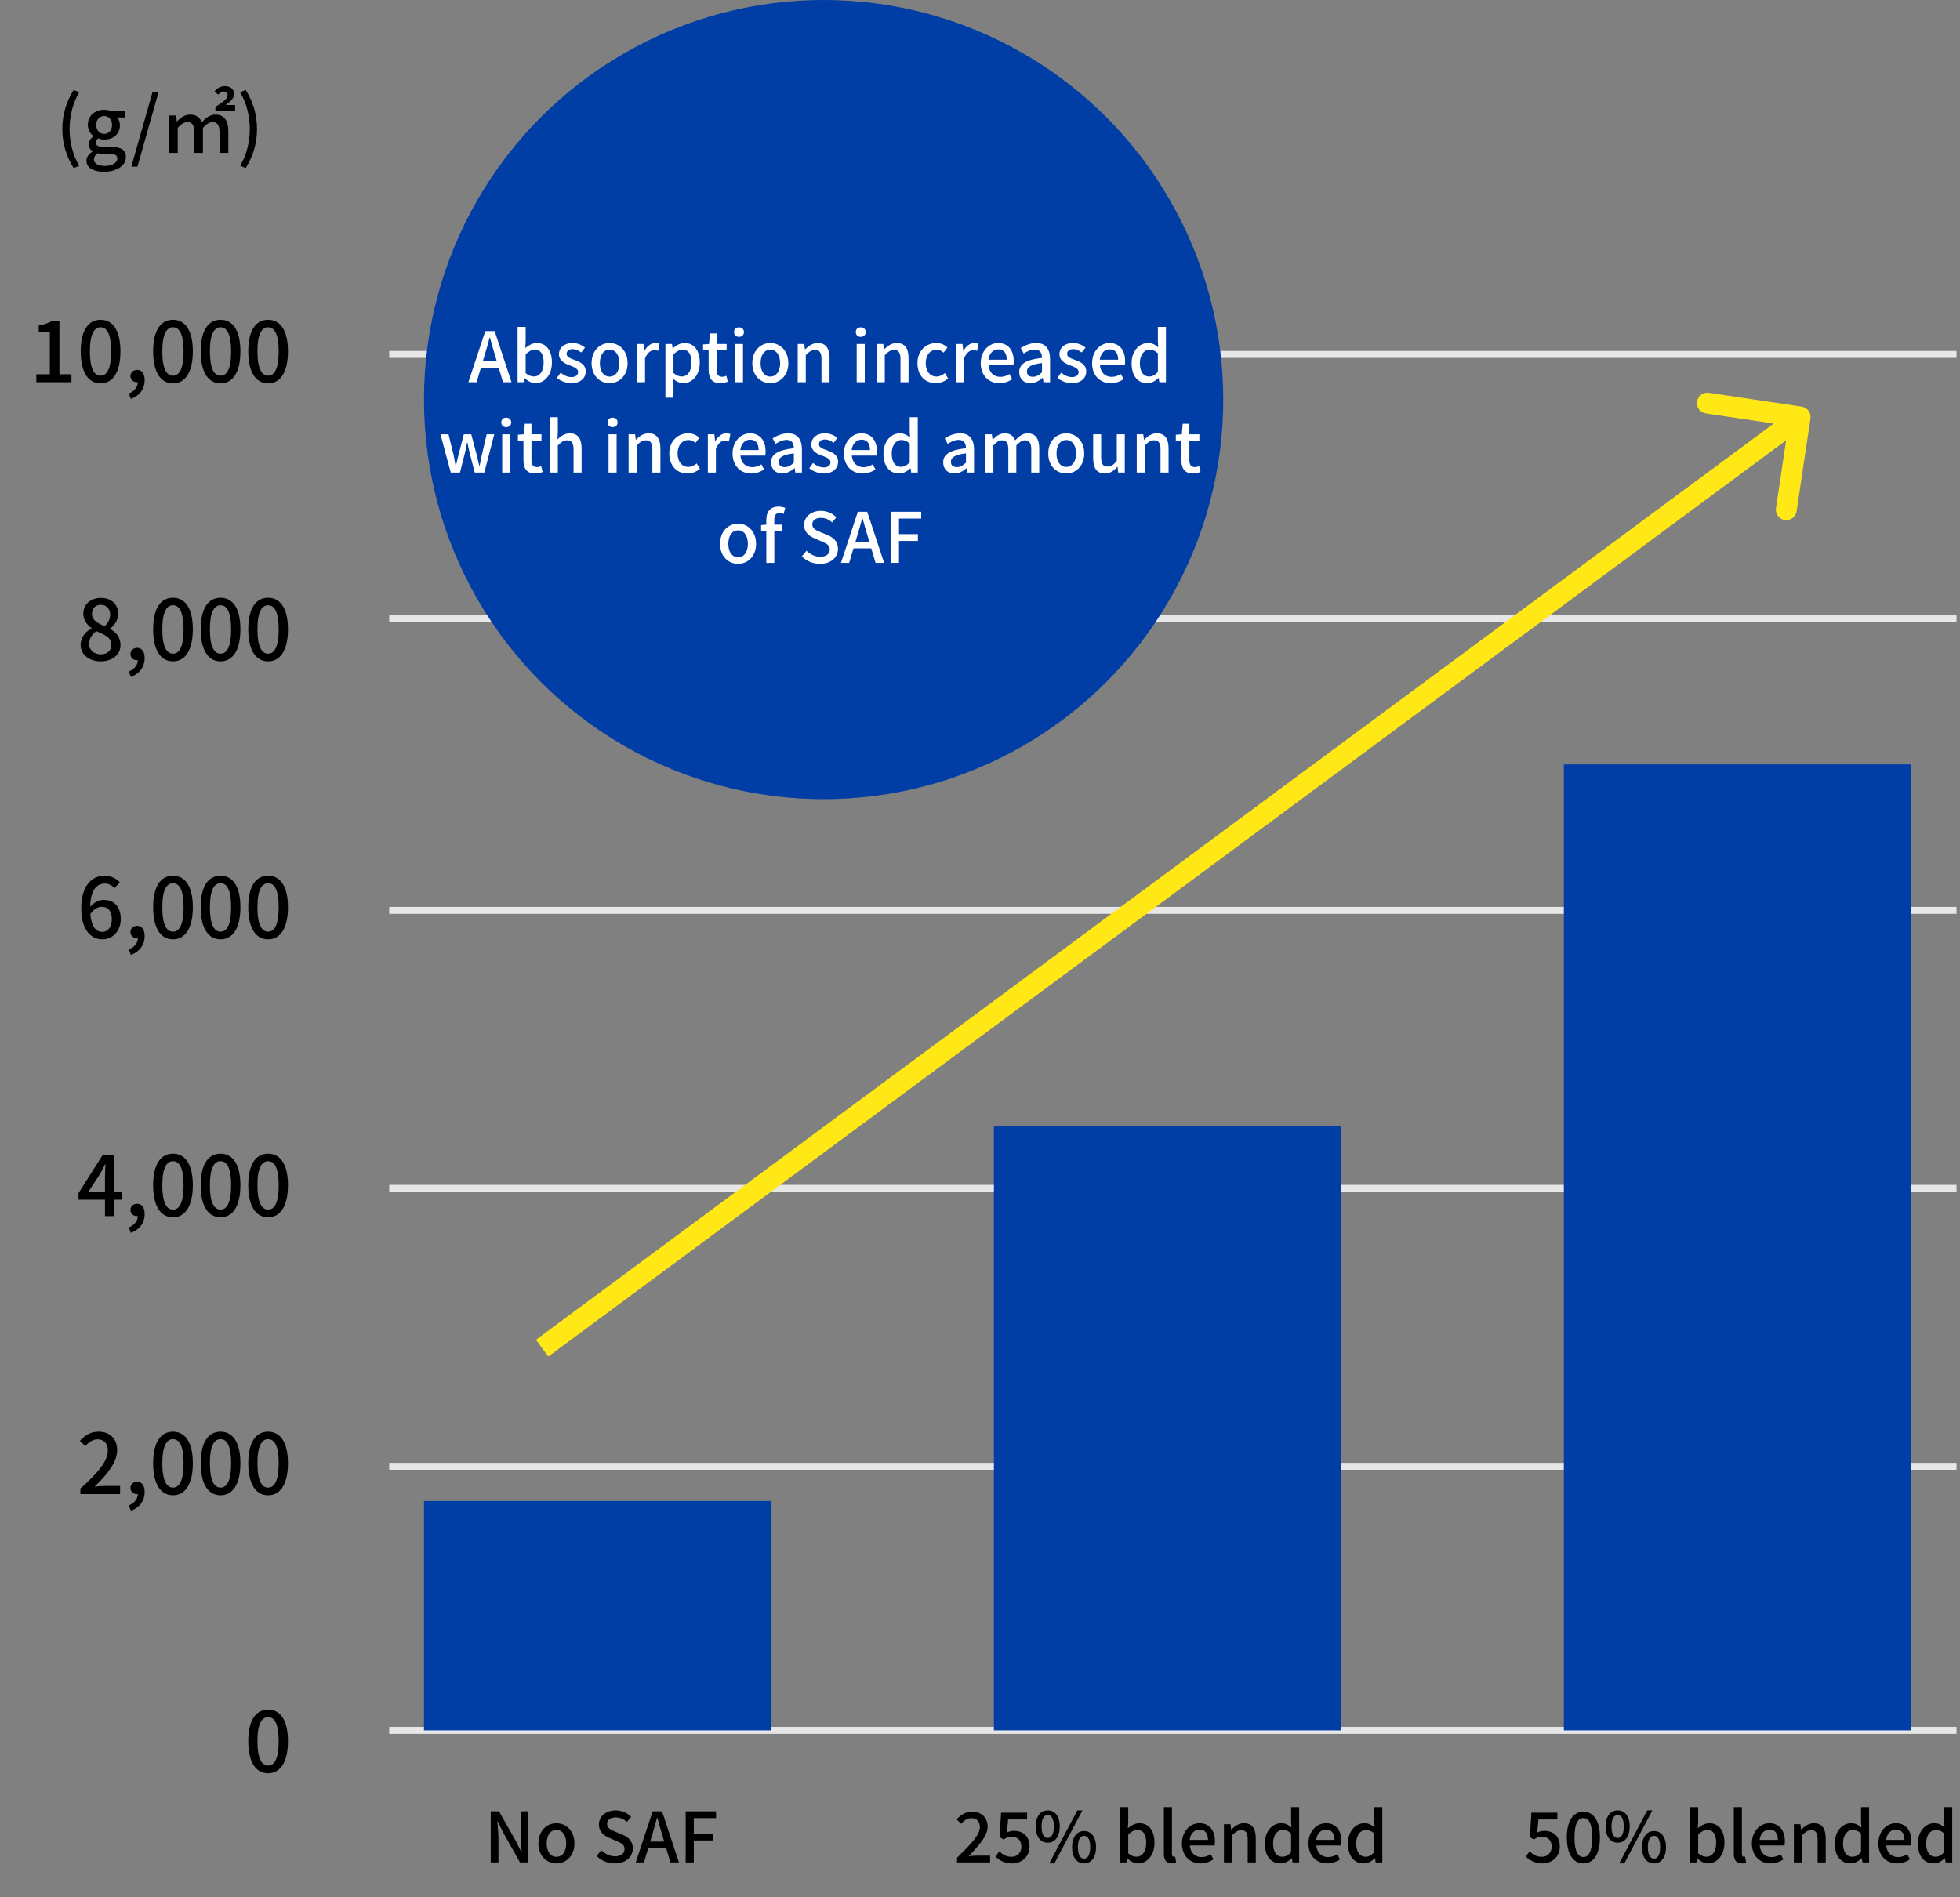 <svg width="282" height="273" viewBox="0 0 282 273" fill="none" xmlns="http://www.w3.org/2000/svg">
<rect x="0" y="0" width="282" height="273" fill="#808080" stroke="none"/>
<path d="M5.227 55V53.86H7.171V47.716H5.575V46.84C6.415 46.696 6.991 46.48 7.507 46.168H8.551V53.86H10.279V55H5.227ZM14.471 55.168C12.731 55.168 11.615 53.62 11.615 50.548C11.615 47.5 12.731 46.012 14.471 46.012C16.199 46.012 17.327 47.5 17.327 50.548C17.327 53.62 16.199 55.168 14.471 55.168ZM14.471 54.064C15.371 54.064 15.995 53.104 15.995 50.548C15.995 48.028 15.371 47.092 14.471 47.092C13.571 47.092 12.935 48.028 12.935 50.548C12.935 53.104 13.571 54.064 14.471 54.064ZM18.831 57.412L18.53 56.632C19.358 56.284 19.838 55.672 19.838 54.952L19.742 53.848L20.319 54.748C20.151 54.928 19.934 55 19.706 55C19.215 55 18.77 54.676 18.77 54.112C18.77 53.56 19.215 53.224 19.742 53.224C20.415 53.224 20.811 53.776 20.811 54.7C20.811 55.972 20.078 56.944 18.831 57.412ZM24.889 55.168C23.149 55.168 22.033 53.62 22.033 50.548C22.033 47.5 23.149 46.012 24.889 46.012C26.617 46.012 27.745 47.5 27.745 50.548C27.745 53.62 26.617 55.168 24.889 55.168ZM24.889 54.064C25.789 54.064 26.413 53.104 26.413 50.548C26.413 48.028 25.789 47.092 24.889 47.092C23.989 47.092 23.353 48.028 23.353 50.548C23.353 53.104 23.989 54.064 24.889 54.064ZM31.733 55.168C29.992 55.168 28.877 53.62 28.877 50.548C28.877 47.5 29.992 46.012 31.733 46.012C33.461 46.012 34.589 47.5 34.589 50.548C34.589 53.62 33.461 55.168 31.733 55.168ZM31.733 54.064C32.633 54.064 33.257 53.104 33.257 50.548C33.257 48.028 32.633 47.092 31.733 47.092C30.832 47.092 30.197 48.028 30.197 50.548C30.197 53.104 30.832 54.064 31.733 54.064ZM38.576 55.168C36.836 55.168 35.72 53.62 35.72 50.548C35.72 47.5 36.836 46.012 38.576 46.012C40.304 46.012 41.432 47.5 41.432 50.548C41.432 53.62 40.304 55.168 38.576 55.168ZM38.576 54.064C39.476 54.064 40.1 53.104 40.1 50.548C40.1 48.028 39.476 47.092 38.576 47.092C37.676 47.092 37.04 48.028 37.04 50.548C37.04 53.104 37.676 54.064 38.576 54.064Z" fill="black"/>
<path d="M14.483 95.168C12.815 95.168 11.603 94.184 11.603 92.816C11.603 91.652 12.359 90.86 13.175 90.428V90.38C12.515 89.912 11.987 89.24 11.987 88.316C11.987 86.936 13.067 86.036 14.519 86.036C16.055 86.036 17.003 86.984 17.003 88.364C17.003 89.276 16.391 90.032 15.851 90.452V90.512C16.643 90.956 17.339 91.64 17.339 92.852C17.339 94.16 16.187 95.168 14.483 95.168ZM15.059 90.104C15.587 89.612 15.851 89.048 15.851 88.448C15.851 87.644 15.347 87.032 14.495 87.032C13.775 87.032 13.235 87.524 13.235 88.316C13.235 89.264 14.075 89.708 15.059 90.104ZM14.507 94.16C15.407 94.16 16.031 93.632 16.031 92.804C16.031 91.736 15.059 91.328 13.859 90.824C13.247 91.256 12.815 91.904 12.815 92.672C12.815 93.548 13.547 94.16 14.507 94.16ZM18.831 97.412L18.53 96.632C19.358 96.284 19.838 95.672 19.838 94.952L19.742 93.848L20.319 94.748C20.151 94.928 19.934 95 19.706 95C19.215 95 18.77 94.676 18.77 94.112C18.77 93.56 19.215 93.224 19.742 93.224C20.415 93.224 20.811 93.776 20.811 94.7C20.811 95.972 20.078 96.944 18.831 97.412ZM24.889 95.168C23.149 95.168 22.033 93.62 22.033 90.548C22.033 87.5 23.149 86.012 24.889 86.012C26.617 86.012 27.745 87.5 27.745 90.548C27.745 93.62 26.617 95.168 24.889 95.168ZM24.889 94.064C25.789 94.064 26.413 93.104 26.413 90.548C26.413 88.028 25.789 87.092 24.889 87.092C23.989 87.092 23.353 88.028 23.353 90.548C23.353 93.104 23.989 94.064 24.889 94.064ZM31.733 95.168C29.992 95.168 28.877 93.62 28.877 90.548C28.877 87.5 29.992 86.012 31.733 86.012C33.461 86.012 34.589 87.5 34.589 90.548C34.589 93.62 33.461 95.168 31.733 95.168ZM31.733 94.064C32.633 94.064 33.257 93.104 33.257 90.548C33.257 88.028 32.633 87.092 31.733 87.092C30.832 87.092 30.197 88.028 30.197 90.548C30.197 93.104 30.832 94.064 31.733 94.064ZM38.576 95.168C36.836 95.168 35.72 93.62 35.72 90.548C35.72 87.5 36.836 86.012 38.576 86.012C40.304 86.012 41.432 87.5 41.432 90.548C41.432 93.62 40.304 95.168 38.576 95.168ZM38.576 94.064C39.476 94.064 40.1 93.104 40.1 90.548C40.1 88.028 39.476 87.092 38.576 87.092C37.676 87.092 37.04 88.028 37.04 90.548C37.04 93.104 37.676 94.064 38.576 94.064Z" fill="black"/>
<path d="M14.735 135.168C13.055 135.168 11.687 133.752 11.687 130.752C11.687 127.368 13.271 126.012 15.023 126.012C16.007 126.012 16.727 126.42 17.231 126.96L16.475 127.8C16.151 127.416 15.611 127.14 15.095 127.14C13.919 127.14 12.971 128.052 12.971 130.752C12.971 133.032 13.643 134.1 14.723 134.1C15.491 134.1 16.091 133.404 16.091 132.264C16.091 131.124 15.575 130.488 14.639 130.488C14.111 130.488 13.475 130.8 12.947 131.604L12.887 130.596C13.403 129.9 14.219 129.492 14.879 129.492C16.367 129.492 17.375 130.392 17.375 132.264C17.375 134.016 16.163 135.168 14.735 135.168ZM18.831 137.412L18.53 136.632C19.358 136.284 19.838 135.672 19.838 134.952L19.742 133.848L20.319 134.748C20.151 134.928 19.934 135 19.706 135C19.215 135 18.77 134.676 18.77 134.112C18.77 133.56 19.215 133.224 19.742 133.224C20.415 133.224 20.811 133.776 20.811 134.7C20.811 135.972 20.078 136.944 18.831 137.412ZM24.889 135.168C23.149 135.168 22.033 133.62 22.033 130.548C22.033 127.5 23.149 126.012 24.889 126.012C26.617 126.012 27.745 127.5 27.745 130.548C27.745 133.62 26.617 135.168 24.889 135.168ZM24.889 134.064C25.789 134.064 26.413 133.104 26.413 130.548C26.413 128.028 25.789 127.092 24.889 127.092C23.989 127.092 23.353 128.028 23.353 130.548C23.353 133.104 23.989 134.064 24.889 134.064ZM31.733 135.168C29.992 135.168 28.877 133.62 28.877 130.548C28.877 127.5 29.992 126.012 31.733 126.012C33.461 126.012 34.589 127.5 34.589 130.548C34.589 133.62 33.461 135.168 31.733 135.168ZM31.733 134.064C32.633 134.064 33.257 133.104 33.257 130.548C33.257 128.028 32.633 127.092 31.733 127.092C30.832 127.092 30.197 128.028 30.197 130.548C30.197 133.104 30.832 134.064 31.733 134.064ZM38.576 135.168C36.836 135.168 35.72 133.62 35.72 130.548C35.72 127.5 36.836 126.012 38.576 126.012C40.304 126.012 41.432 127.5 41.432 130.548C41.432 133.62 40.304 135.168 38.576 135.168ZM38.576 134.064C39.476 134.064 40.1 133.104 40.1 130.548C40.1 128.028 39.476 127.092 38.576 127.092C37.676 127.092 37.04 128.028 37.04 130.548C37.04 133.104 37.676 134.064 38.576 134.064Z" fill="black"/>
<path d="M15.107 175V169.24C15.107 168.772 15.143 168.016 15.179 167.536H15.119C14.903 167.98 14.663 168.448 14.411 168.904L12.683 171.556H17.531V172.636H11.291V171.7L14.795 166.168H16.403V175H15.107ZM18.831 177.412L18.53 176.632C19.358 176.284 19.838 175.672 19.838 174.952L19.742 173.848L20.319 174.748C20.151 174.928 19.934 175 19.706 175C19.215 175 18.77 174.676 18.77 174.112C18.77 173.56 19.215 173.224 19.742 173.224C20.415 173.224 20.811 173.776 20.811 174.7C20.811 175.972 20.078 176.944 18.831 177.412ZM24.889 175.168C23.149 175.168 22.033 173.62 22.033 170.548C22.033 167.5 23.149 166.012 24.889 166.012C26.617 166.012 27.745 167.5 27.745 170.548C27.745 173.62 26.617 175.168 24.889 175.168ZM24.889 174.064C25.789 174.064 26.413 173.104 26.413 170.548C26.413 168.028 25.789 167.092 24.889 167.092C23.989 167.092 23.353 168.028 23.353 170.548C23.353 173.104 23.989 174.064 24.889 174.064ZM31.733 175.168C29.992 175.168 28.877 173.62 28.877 170.548C28.877 167.5 29.992 166.012 31.733 166.012C33.461 166.012 34.589 167.5 34.589 170.548C34.589 173.62 33.461 175.168 31.733 175.168ZM31.733 174.064C32.633 174.064 33.257 173.104 33.257 170.548C33.257 168.028 32.633 167.092 31.733 167.092C30.832 167.092 30.197 168.028 30.197 170.548C30.197 173.104 30.832 174.064 31.733 174.064ZM38.576 175.168C36.836 175.168 35.72 173.62 35.72 170.548C35.72 167.5 36.836 166.012 38.576 166.012C40.304 166.012 41.432 167.5 41.432 170.548C41.432 173.62 40.304 175.168 38.576 175.168ZM38.576 174.064C39.476 174.064 40.1 173.104 40.1 170.548C40.1 168.028 39.476 167.092 38.576 167.092C37.676 167.092 37.04 168.028 37.04 170.548C37.04 173.104 37.676 174.064 38.576 174.064Z" fill="black"/>
<path d="M11.567 215V214.196C14.183 211.892 15.515 210.176 15.515 208.724C15.515 207.776 15.011 207.116 14.027 207.116C13.331 207.116 12.755 207.548 12.287 208.088L11.495 207.332C12.263 206.504 13.043 206.012 14.195 206.012C15.815 206.012 16.859 207.056 16.859 208.664C16.859 210.356 15.491 212.12 13.619 213.92C14.075 213.872 14.639 213.824 15.071 213.824H17.279V215H11.567ZM18.831 217.412L18.53 216.632C19.358 216.284 19.838 215.672 19.838 214.952L19.742 213.848L20.319 214.748C20.151 214.928 19.934 215 19.706 215C19.215 215 18.77 214.676 18.77 214.112C18.77 213.56 19.215 213.224 19.742 213.224C20.415 213.224 20.811 213.776 20.811 214.7C20.811 215.972 20.078 216.944 18.831 217.412ZM24.889 215.168C23.149 215.168 22.033 213.62 22.033 210.548C22.033 207.5 23.149 206.012 24.889 206.012C26.617 206.012 27.745 207.5 27.745 210.548C27.745 213.62 26.617 215.168 24.889 215.168ZM24.889 214.064C25.789 214.064 26.413 213.104 26.413 210.548C26.413 208.028 25.789 207.092 24.889 207.092C23.989 207.092 23.353 208.028 23.353 210.548C23.353 213.104 23.989 214.064 24.889 214.064ZM31.733 215.168C29.992 215.168 28.877 213.62 28.877 210.548C28.877 207.5 29.992 206.012 31.733 206.012C33.461 206.012 34.589 207.5 34.589 210.548C34.589 213.62 33.461 215.168 31.733 215.168ZM31.733 214.064C32.633 214.064 33.257 213.104 33.257 210.548C33.257 208.028 32.633 207.092 31.733 207.092C30.832 207.092 30.197 208.028 30.197 210.548C30.197 213.104 30.832 214.064 31.733 214.064ZM38.576 215.168C36.836 215.168 35.72 213.62 35.72 210.548C35.72 207.5 36.836 206.012 38.576 206.012C40.304 206.012 41.432 207.5 41.432 210.548C41.432 213.62 40.304 215.168 38.576 215.168ZM38.576 214.064C39.476 214.064 40.1 213.104 40.1 210.548C40.1 208.028 39.476 207.092 38.576 207.092C37.676 207.092 37.04 208.028 37.04 210.548C37.04 213.104 37.676 214.064 38.576 214.064Z" fill="black"/>
<path d="M38.576 255.168C36.836 255.168 35.72 253.62 35.72 250.548C35.72 247.5 36.836 246.012 38.576 246.012C40.304 246.012 41.432 247.5 41.432 250.548C41.432 253.62 40.304 255.168 38.576 255.168ZM38.576 254.064C39.476 254.064 40.1 253.104 40.1 250.548C40.1 248.028 39.476 247.092 38.576 247.092C37.676 247.092 37.04 248.028 37.04 250.548C37.04 253.104 37.676 254.064 38.576 254.064Z" fill="black"/>
<path d="M10.607 24.189C9.573 22.528 8.968 20.746 8.968 18.568C8.968 16.39 9.573 14.608 10.607 12.936L11.388 13.288C10.453 14.872 10.013 16.731 10.013 18.568C10.013 20.405 10.453 22.264 11.388 23.848L10.607 24.189ZM14.946 24.717C13.494 24.717 12.438 24.178 12.438 23.133C12.438 22.616 12.757 22.143 13.318 21.813V21.758C12.999 21.56 12.768 21.241 12.768 20.746C12.768 20.273 13.098 19.866 13.439 19.624V19.58C13.032 19.272 12.636 18.689 12.636 17.974C12.636 16.599 13.736 15.796 14.979 15.796C15.331 15.796 15.639 15.862 15.87 15.95H18.004V16.907H16.86C17.091 17.149 17.256 17.545 17.256 18.007C17.256 19.338 16.255 20.086 14.979 20.086C14.715 20.086 14.407 20.031 14.132 19.91C13.945 20.075 13.802 20.251 13.802 20.548C13.802 20.9 14.055 21.131 14.814 21.131H15.936C17.366 21.131 18.114 21.571 18.114 22.605C18.114 23.771 16.882 24.717 14.946 24.717ZM14.979 19.272C15.606 19.272 16.123 18.777 16.123 17.974C16.123 17.16 15.617 16.698 14.979 16.698C14.352 16.698 13.846 17.16 13.846 17.974C13.846 18.777 14.363 19.272 14.979 19.272ZM15.133 23.881C16.189 23.881 16.882 23.364 16.882 22.814C16.882 22.308 16.486 22.143 15.749 22.143H14.836C14.55 22.143 14.286 22.121 14.033 22.055C13.67 22.33 13.516 22.638 13.516 22.946C13.516 23.529 14.132 23.881 15.133 23.881ZM18.896 23.98L21.954 13.211H22.823L19.776 23.98H18.896ZM24.293 22V16.621H25.327L25.437 17.468H25.47C25.987 16.929 26.603 16.489 27.34 16.489C28.242 16.489 28.759 16.896 29.023 17.589C29.628 16.951 30.222 16.489 30.981 16.489C32.257 16.489 32.851 17.347 32.851 18.876V22H31.586V19.041C31.586 17.985 31.256 17.567 30.574 17.567C30.156 17.567 29.716 17.842 29.199 18.392V22H27.945V19.041C27.945 17.985 27.637 17.567 26.933 17.567C26.515 17.567 26.064 17.842 25.569 18.392V22H24.293ZM30.992 15.906V15.389C32.048 14.696 32.752 14.245 32.752 13.728C32.752 13.365 32.565 13.167 32.18 13.167C31.894 13.167 31.619 13.354 31.388 13.629L30.871 13.123C31.278 12.683 31.74 12.397 32.334 12.397C33.192 12.397 33.687 12.87 33.687 13.541C33.687 14.179 33.06 14.674 32.477 15.114H33.83V15.906H30.992ZM35.348 24.189L34.556 23.848C35.491 22.264 35.942 20.405 35.942 18.568C35.942 16.731 35.491 14.872 34.556 13.288L35.348 12.936C36.371 14.608 36.976 16.39 36.976 18.568C36.976 20.746 36.371 22.528 35.348 24.189Z" fill="black"/>
<path d="M56 51H281.5" stroke="#E7E7E7"/>
<path d="M56 89H281.5" stroke="#E7E7E7"/>
<path d="M56 131H281.5" stroke="#E7E7E7"/>
<path d="M56 171H281.5" stroke="#E7E7E7"/>
<path d="M56 211H281.5" stroke="#E7E7E7"/>
<path d="M56 249H281.5" stroke="#E7E7E7"/>
<circle cx="118.5" cy="57.5" r="57.5" fill="#003DA5"/>
<path d="M67.39 55L69.82 47.64H71.17L73.6 55H72.37L71.19 51.01C70.94 50.21 70.72 49.38 70.49 48.56H70.45C70.23 49.39 70.01 50.21 69.76 51.01L68.57 55H67.39ZM68.76 52.91V52H72.2V52.91H68.76ZM77.04 55.14C76.54 55.14 75.98 54.88 75.52 54.43H75.48L75.38 55H74.47V47.04H75.63V49.14L75.58 50.08C76.06 49.67 76.64 49.36 77.23 49.36C78.62 49.36 79.41 50.47 79.41 52.16C79.41 54.05 78.28 55.14 77.04 55.14ZM76.82 54.18C77.61 54.18 78.22 53.47 78.22 52.18C78.22 51.03 77.84 50.32 76.92 50.32C76.5 50.32 76.08 50.55 75.63 50.99V53.68C76.04 54.05 76.48 54.18 76.82 54.18ZM82.191 55.14C81.431 55.14 80.651 54.82 80.121 54.38L80.661 53.63C81.151 54.01 81.621 54.26 82.221 54.26C82.871 54.26 83.181 53.94 83.181 53.52C83.181 53.03 82.561 52.8 81.971 52.58C81.231 52.3 80.421 51.91 80.421 50.97C80.421 50.05 81.161 49.36 82.391 49.36C83.121 49.36 83.731 49.66 84.171 50.01L83.631 50.72C83.251 50.45 82.861 50.24 82.411 50.24C81.801 50.24 81.521 50.54 81.521 50.92C81.521 51.39 82.051 51.57 82.661 51.79C83.431 52.08 84.271 52.43 84.271 53.46C84.271 54.39 83.541 55.14 82.191 55.14ZM87.706 55.14C86.336 55.14 85.116 54.08 85.116 52.26C85.116 50.42 86.336 49.36 87.706 49.36C89.066 49.36 90.296 50.42 90.296 52.26C90.296 54.08 89.066 55.14 87.706 55.14ZM87.706 54.19C88.566 54.19 89.116 53.42 89.116 52.26C89.116 51.09 88.566 50.32 87.706 50.32C86.836 50.32 86.306 51.09 86.306 52.26C86.306 53.42 86.836 54.19 87.706 54.19ZM91.648 55V49.5H92.588L92.688 50.49H92.718C93.108 49.78 93.688 49.36 94.278 49.36C94.548 49.36 94.718 49.4 94.888 49.48L94.688 50.48C94.498 50.42 94.358 50.39 94.128 50.39C93.688 50.39 93.148 50.71 92.808 51.58V55H91.648ZM95.74 57.23V49.5H96.68L96.78 50.11H96.81C97.29 49.7 97.88 49.36 98.5 49.36C99.89 49.36 100.68 50.47 100.68 52.17C100.68 54.05 99.55 55.14 98.31 55.14C97.82 55.14 97.32 54.92 96.86 54.52L96.9 55.45V57.23H95.74ZM98.09 54.18C98.88 54.18 99.49 53.47 99.49 52.18C99.49 51.03 99.11 50.32 98.19 50.32C97.77 50.32 97.36 50.55 96.9 50.99V53.68C97.33 54.05 97.75 54.18 98.09 54.18ZM103.625 55.14C102.395 55.14 101.955 54.36 101.955 53.21V50.42H101.155V49.56L102.015 49.5L102.145 47.98H103.105V49.5H104.545V50.42H103.105V53.22C103.105 53.87 103.345 54.22 103.915 54.22C104.105 54.22 104.335 54.15 104.505 54.08L104.715 54.93C104.405 55.03 104.035 55.14 103.625 55.14ZM105.74 55V49.5H106.9V55H105.74ZM106.32 48.47C105.89 48.47 105.61 48.2 105.61 47.78C105.61 47.37 105.89 47.1 106.32 47.1C106.74 47.1 107.04 47.37 107.04 47.78C107.04 48.2 106.74 48.47 106.32 48.47ZM110.831 55.14C109.461 55.14 108.241 54.08 108.241 52.26C108.241 50.42 109.461 49.36 110.831 49.36C112.191 49.36 113.421 50.42 113.421 52.26C113.421 54.08 112.191 55.14 110.831 55.14ZM110.831 54.19C111.691 54.19 112.241 53.42 112.241 52.26C112.241 51.09 111.691 50.32 110.831 50.32C109.961 50.32 109.431 51.09 109.431 52.26C109.431 53.42 109.961 54.19 110.831 54.19ZM114.773 55V49.5H115.713L115.813 50.27H115.843C116.343 49.77 116.913 49.36 117.663 49.36C118.833 49.36 119.353 50.15 119.353 51.54V55H118.193V51.69C118.193 50.73 117.913 50.36 117.273 50.36C116.763 50.36 116.413 50.62 115.933 51.1V55H114.773ZM123.259 55V49.5H124.419V55H123.259ZM123.839 48.47C123.409 48.47 123.129 48.2 123.129 47.78C123.129 47.37 123.409 47.1 123.839 47.1C124.259 47.1 124.559 47.37 124.559 47.78C124.559 48.2 124.259 48.47 123.839 48.47ZM126.14 55V49.5H127.08L127.18 50.27H127.21C127.71 49.77 128.28 49.36 129.03 49.36C130.2 49.36 130.72 50.15 130.72 51.54V55H129.56V51.69C129.56 50.73 129.28 50.36 128.64 50.36C128.13 50.36 127.78 50.62 127.3 51.1V55H126.14ZM134.621 55.14C133.141 55.14 132.001 54.08 132.001 52.26C132.001 50.42 133.271 49.36 134.721 49.36C135.421 49.36 135.931 49.64 136.321 50L135.761 50.74C135.461 50.48 135.151 50.32 134.781 50.32C133.841 50.32 133.191 51.09 133.191 52.26C133.191 53.42 133.821 54.19 134.741 54.19C135.201 54.19 135.611 53.97 135.941 53.69L136.411 54.46C135.911 54.9 135.261 55.14 134.621 55.14ZM137.547 55V49.5H138.487L138.587 50.49H138.617C139.007 49.78 139.587 49.36 140.177 49.36C140.447 49.36 140.617 49.4 140.787 49.48L140.587 50.48C140.397 50.42 140.257 50.39 140.027 50.39C139.587 50.39 139.047 50.71 138.707 51.58V55H137.547ZM143.782 55.14C142.282 55.14 141.102 54.07 141.102 52.26C141.102 50.47 142.332 49.36 143.612 49.36C145.062 49.36 145.852 50.41 145.852 51.97C145.852 52.2 145.832 52.42 145.802 52.56H142.232C142.322 53.61 142.982 54.23 143.932 54.23C144.422 54.23 144.832 54.08 145.242 53.82L145.642 54.56C145.132 54.9 144.502 55.14 143.782 55.14ZM142.212 51.76H144.852C144.852 50.81 144.432 50.27 143.632 50.27C142.942 50.27 142.332 50.8 142.212 51.76ZM148.251 55.14C147.311 55.14 146.641 54.51 146.641 53.54C146.641 52.36 147.641 51.75 149.921 51.5C149.911 50.86 149.681 50.3 148.881 50.3C148.301 50.3 147.751 50.57 147.291 50.87L146.861 50.08C147.421 49.73 148.201 49.36 149.081 49.36C150.451 49.36 151.081 50.23 151.081 51.7V55H150.131L150.041 54.38H150.001C149.501 54.81 148.911 55.14 148.251 55.14ZM148.611 54.22C149.091 54.22 149.471 54 149.921 53.58V52.24C148.291 52.43 147.751 52.84 147.751 53.46C147.751 54 148.121 54.22 148.611 54.22ZM154.203 55.14C153.443 55.14 152.663 54.82 152.133 54.38L152.673 53.63C153.163 54.01 153.633 54.26 154.233 54.26C154.883 54.26 155.193 53.94 155.193 53.52C155.193 53.03 154.573 52.8 153.983 52.58C153.243 52.3 152.433 51.91 152.433 50.97C152.433 50.05 153.173 49.36 154.403 49.36C155.133 49.36 155.743 49.66 156.183 50.01L155.643 50.72C155.263 50.45 154.873 50.24 154.423 50.24C153.813 50.24 153.533 50.54 153.533 50.92C153.533 51.39 154.063 51.57 154.673 51.79C155.443 52.08 156.283 52.43 156.283 53.46C156.283 54.39 155.553 55.14 154.203 55.14ZM159.807 55.14C158.307 55.14 157.127 54.07 157.127 52.26C157.127 50.47 158.357 49.36 159.637 49.36C161.087 49.36 161.877 50.41 161.877 51.97C161.877 52.2 161.857 52.42 161.827 52.56H158.257C158.347 53.61 159.007 54.23 159.957 54.23C160.447 54.23 160.857 54.08 161.267 53.82L161.667 54.56C161.157 54.9 160.527 55.14 159.807 55.14ZM158.237 51.76H160.877C160.877 50.81 160.457 50.27 159.657 50.27C158.967 50.27 158.357 50.8 158.237 51.76ZM165.072 55.14C163.692 55.14 162.812 54.08 162.812 52.26C162.812 50.47 163.942 49.36 165.162 49.36C165.792 49.36 166.202 49.6 166.642 49.98L166.592 49.07V47.04H167.752V55H166.802L166.712 54.39H166.682C166.262 54.81 165.692 55.14 165.072 55.14ZM165.352 54.18C165.802 54.18 166.202 53.97 166.592 53.51V50.83C166.192 50.46 165.802 50.32 165.392 50.32C164.622 50.32 164.002 51.06 164.002 52.24C164.002 53.49 164.492 54.18 165.352 54.18ZM64.853 68L63.373 62.5H64.532L65.263 65.48C65.362 66.01 65.453 66.52 65.552 67.04H65.603C65.713 66.52 65.823 66 65.963 65.48L66.733 62.5H67.802L68.593 65.48C68.722 66.01 68.832 66.52 68.963 67.04H69.002C69.112 66.52 69.203 66.01 69.323 65.48L70.022 62.5H71.112L69.683 68H68.302L67.603 65.29C67.472 64.77 67.373 64.27 67.252 63.69H67.203C67.093 64.27 66.993 64.78 66.862 65.3L66.183 68H64.853ZM72.254 68V62.5H73.414V68H72.254ZM72.834 61.47C72.404 61.47 72.124 61.2 72.124 60.78C72.124 60.37 72.404 60.1 72.834 60.1C73.254 60.1 73.554 60.37 73.554 60.78C73.554 61.2 73.254 61.47 72.834 61.47ZM76.984 68.14C75.754 68.14 75.314 67.36 75.314 66.21V63.42H74.514V62.56L75.374 62.5L75.504 60.98H76.464V62.5H77.904V63.42H76.464V66.22C76.464 66.87 76.704 67.22 77.274 67.22C77.464 67.22 77.694 67.15 77.864 67.08L78.074 67.93C77.764 68.03 77.394 68.14 76.984 68.14ZM79.099 68V60.04H80.259V62.14L80.209 63.23C80.679 62.77 81.239 62.36 81.989 62.36C83.159 62.36 83.679 63.15 83.679 64.54V68H82.519V64.69C82.519 63.73 82.239 63.36 81.599 63.36C81.089 63.36 80.739 63.62 80.259 64.1V68H79.099ZM87.556 68V62.5H88.716V68H87.556ZM88.136 61.47C87.706 61.47 87.426 61.2 87.426 60.78C87.426 60.37 87.706 60.1 88.136 60.1C88.556 60.1 88.856 60.37 88.856 60.78C88.856 61.2 88.556 61.47 88.136 61.47ZM90.437 68V62.5H91.377L91.477 63.27H91.507C92.007 62.77 92.577 62.36 93.327 62.36C94.497 62.36 95.017 63.15 95.017 64.54V68H93.857V64.69C93.857 63.73 93.577 63.36 92.937 63.36C92.427 63.36 92.077 63.62 91.597 64.1V68H90.437ZM98.917 68.14C97.437 68.14 96.297 67.08 96.297 65.26C96.297 63.42 97.567 62.36 99.017 62.36C99.717 62.36 100.227 62.64 100.617 63L100.057 63.74C99.757 63.48 99.447 63.32 99.077 63.32C98.137 63.32 97.487 64.09 97.487 65.26C97.487 66.42 98.117 67.19 99.037 67.19C99.497 67.19 99.907 66.97 100.237 66.69L100.707 67.46C100.207 67.9 99.557 68.14 98.917 68.14ZM101.843 68V62.5H102.783L102.883 63.49H102.913C103.303 62.78 103.883 62.36 104.473 62.36C104.743 62.36 104.913 62.4 105.083 62.48L104.883 63.48C104.693 63.42 104.553 63.39 104.323 63.39C103.883 63.39 103.343 63.71 103.003 64.58V68H101.843ZM108.079 68.14C106.579 68.14 105.399 67.07 105.399 65.26C105.399 63.47 106.629 62.36 107.909 62.36C109.359 62.36 110.149 63.41 110.149 64.97C110.149 65.2 110.129 65.42 110.099 65.56H106.529C106.619 66.61 107.279 67.23 108.229 67.23C108.719 67.23 109.129 67.08 109.539 66.82L109.939 67.56C109.429 67.9 108.799 68.14 108.079 68.14ZM106.509 64.76H109.149C109.149 63.81 108.729 63.27 107.929 63.27C107.239 63.27 106.629 63.8 106.509 64.76ZM112.548 68.14C111.608 68.14 110.938 67.51 110.938 66.54C110.938 65.36 111.938 64.75 114.218 64.5C114.208 63.86 113.978 63.3 113.178 63.3C112.598 63.3 112.048 63.57 111.588 63.87L111.158 63.08C111.718 62.73 112.498 62.36 113.378 62.36C114.748 62.36 115.378 63.23 115.378 64.7V68H114.428L114.338 67.38H114.298C113.798 67.81 113.208 68.14 112.548 68.14ZM112.908 67.22C113.388 67.22 113.768 67 114.218 66.58V65.24C112.588 65.43 112.048 65.84 112.048 66.46C112.048 67 112.418 67.22 112.908 67.22ZM118.5 68.14C117.74 68.14 116.96 67.82 116.43 67.38L116.97 66.63C117.46 67.01 117.93 67.26 118.53 67.26C119.18 67.26 119.49 66.94 119.49 66.52C119.49 66.03 118.87 65.8 118.28 65.58C117.54 65.3 116.73 64.91 116.73 63.97C116.73 63.05 117.47 62.36 118.7 62.36C119.43 62.36 120.04 62.66 120.48 63.01L119.94 63.72C119.56 63.45 119.17 63.24 118.72 63.24C118.11 63.24 117.83 63.54 117.83 63.92C117.83 64.39 118.36 64.57 118.97 64.79C119.74 65.08 120.58 65.43 120.58 66.46C120.58 67.39 119.85 68.14 118.5 68.14ZM124.104 68.14C122.604 68.14 121.424 67.07 121.424 65.26C121.424 63.47 122.654 62.36 123.934 62.36C125.384 62.36 126.174 63.41 126.174 64.97C126.174 65.2 126.154 65.42 126.124 65.56H122.554C122.644 66.61 123.304 67.23 124.254 67.23C124.744 67.23 125.154 67.08 125.564 66.82L125.964 67.56C125.454 67.9 124.824 68.14 124.104 68.14ZM122.534 64.76H125.174C125.174 63.81 124.754 63.27 123.954 63.27C123.264 63.27 122.654 63.8 122.534 64.76ZM129.368 68.14C127.988 68.14 127.108 67.08 127.108 65.26C127.108 63.47 128.238 62.36 129.458 62.36C130.088 62.36 130.498 62.6 130.938 62.98L130.888 62.07V60.04H132.048V68H131.098L131.008 67.39H130.978C130.558 67.81 129.988 68.14 129.368 68.14ZM129.648 67.18C130.098 67.18 130.498 66.97 130.888 66.51V63.83C130.488 63.46 130.098 63.32 129.688 63.32C128.918 63.32 128.298 64.06 128.298 65.24C128.298 66.49 128.788 67.18 129.648 67.18ZM137.313 68.14C136.373 68.14 135.703 67.51 135.703 66.54C135.703 65.36 136.703 64.75 138.983 64.5C138.973 63.86 138.743 63.3 137.943 63.3C137.363 63.3 136.813 63.57 136.353 63.87L135.923 63.08C136.483 62.73 137.263 62.36 138.143 62.36C139.513 62.36 140.143 63.23 140.143 64.7V68H139.193L139.103 67.38H139.063C138.563 67.81 137.973 68.14 137.313 68.14ZM137.673 67.22C138.153 67.22 138.533 67 138.983 66.58V65.24C137.353 65.43 136.813 65.84 136.813 66.46C136.813 67 137.183 67.22 137.673 67.22ZM141.765 68V62.5H142.705L142.805 63.27H142.835C143.305 62.77 143.855 62.36 144.535 62.36C145.355 62.36 145.815 62.74 146.045 63.37C146.595 62.8 147.155 62.36 147.845 62.36C148.995 62.36 149.525 63.15 149.525 64.54V68H148.375V64.69C148.375 63.73 148.085 63.36 147.465 63.36C147.085 63.36 146.685 63.6 146.225 64.1V68H145.075V64.69C145.075 63.73 144.785 63.36 144.155 63.36C143.785 63.36 143.365 63.6 142.925 64.1V68H141.765ZM153.409 68.14C152.039 68.14 150.819 67.08 150.819 65.26C150.819 63.42 152.039 62.36 153.409 62.36C154.769 62.36 155.999 63.42 155.999 65.26C155.999 67.08 154.769 68.14 153.409 68.14ZM153.409 67.19C154.269 67.19 154.819 66.42 154.819 65.26C154.819 64.09 154.269 63.32 153.409 63.32C152.539 63.32 152.009 64.09 152.009 65.26C152.009 66.42 152.539 67.19 153.409 67.19ZM158.971 68.14C157.801 68.14 157.281 67.36 157.281 65.96V62.5H158.431V65.82C158.431 66.77 158.711 67.14 159.361 67.14C159.871 67.14 160.221 66.9 160.681 66.32V62.5H161.831V68H160.881L160.791 67.17H160.761C160.261 67.75 159.731 68.14 158.971 68.14ZM163.552 68V62.5H164.492L164.592 63.27H164.622C165.122 62.77 165.692 62.36 166.442 62.36C167.612 62.36 168.132 63.15 168.132 64.54V68H166.972V64.69C166.972 63.73 166.692 63.36 166.052 63.36C165.542 63.36 165.192 63.62 164.712 64.1V68H163.552ZM171.643 68.14C170.413 68.14 169.973 67.36 169.973 66.21V63.42H169.173V62.56L170.033 62.5L170.163 60.98H171.123V62.5H172.563V63.42H171.123V66.22C171.123 66.87 171.363 67.22 171.933 67.22C172.123 67.22 172.353 67.15 172.523 67.08L172.733 67.93C172.423 68.03 172.053 68.14 171.643 68.14ZM106.192 81.14C104.822 81.14 103.602 80.08 103.602 78.26C103.602 76.42 104.822 75.36 106.192 75.36C107.552 75.36 108.782 76.42 108.782 78.26C108.782 80.08 107.552 81.14 106.192 81.14ZM106.192 80.19C107.052 80.19 107.602 79.42 107.602 78.26C107.602 77.09 107.052 76.32 106.192 76.32C105.322 76.32 104.792 77.09 104.792 78.26C104.792 79.42 105.322 80.19 106.192 80.19ZM110.256 81V74.81C110.256 73.69 110.776 72.9 111.996 72.9C112.376 72.9 112.726 72.98 112.976 73.08L112.746 73.96C112.546 73.86 112.336 73.82 112.136 73.82C111.656 73.82 111.406 74.14 111.406 74.81V81H110.256ZM109.506 76.42V75.56L110.316 75.5H112.526V76.42H109.506ZM117.979 81.14C116.959 81.14 116.029 80.74 115.359 80.06L116.039 79.25C116.559 79.78 117.289 80.12 117.999 80.12C118.879 80.12 119.379 79.71 119.379 79.08C119.379 78.41 118.879 78.2 118.199 77.91L117.179 77.46C116.469 77.17 115.689 76.61 115.689 75.54C115.689 74.38 116.699 73.51 118.099 73.51C118.969 73.51 119.779 73.87 120.329 74.44L119.729 75.17C119.269 74.77 118.749 74.52 118.099 74.52C117.349 74.52 116.869 74.88 116.869 75.46C116.869 76.09 117.459 76.33 118.059 76.58L119.069 77C119.939 77.37 120.569 77.91 120.569 78.99C120.569 80.17 119.589 81.14 117.979 81.14ZM120.993 81L123.423 73.64H124.773L127.203 81H125.973L124.793 77.01C124.543 76.21 124.323 75.38 124.093 74.56H124.053C123.833 75.39 123.613 76.21 123.363 77.01L122.173 81H120.993ZM122.363 78.91V78H125.803V78.91H122.363ZM128.174 81V73.64H132.544V74.62H129.344V76.86H132.064V77.84H129.344V81H128.174Z" fill="white"/>
<path d="M70.605 268V260.64H71.794L74.245 264.97L75.014 266.52H75.064C74.995 265.77 74.904 264.87 74.904 264.08V260.64H76.014V268H74.814L72.385 263.67L71.615 262.12H71.564C71.615 262.89 71.715 263.73 71.715 264.54V268H70.605ZM80.058 268.14C78.688 268.14 77.468 267.08 77.468 265.26C77.468 263.42 78.688 262.36 80.058 262.36C81.418 262.36 82.648 263.42 82.648 265.26C82.648 267.08 81.418 268.14 80.058 268.14ZM80.058 267.19C80.918 267.19 81.468 266.42 81.468 265.26C81.468 264.09 80.918 263.32 80.058 263.32C79.188 263.32 78.658 264.09 78.658 265.26C78.658 266.42 79.188 267.19 80.058 267.19ZM88.457 268.14C87.437 268.14 86.507 267.74 85.837 267.06L86.517 266.25C87.037 266.78 87.767 267.12 88.477 267.12C89.357 267.12 89.857 266.71 89.857 266.08C89.857 265.41 89.357 265.2 88.677 264.91L87.657 264.46C86.947 264.17 86.167 263.61 86.167 262.54C86.167 261.38 87.177 260.51 88.577 260.51C89.447 260.51 90.257 260.87 90.807 261.44L90.207 262.17C89.747 261.77 89.227 261.52 88.577 261.52C87.827 261.52 87.347 261.88 87.347 262.46C87.347 263.09 87.937 263.33 88.537 263.58L89.547 264C90.417 264.37 91.047 264.91 91.047 265.99C91.047 267.17 90.067 268.14 88.457 268.14ZM91.471 268L93.901 260.64H95.251L97.681 268H96.451L95.271 264.01C95.021 263.21 94.801 262.38 94.571 261.56H94.531C94.311 262.39 94.091 263.21 93.841 264.01L92.651 268H91.471ZM92.841 265.91V265H96.281V265.91H92.841ZM98.651 268V260.64H103.021V261.62H99.821V263.86H102.541V264.84H99.821V268H98.651Z" fill="black"/>
<path d="M137.69 268V267.33C139.74 265.32 140.98 264.05 140.98 262.92C140.98 262.14 140.56 261.63 139.74 261.63C139.16 261.63 138.68 262 138.29 262.44L137.63 261.8C138.27 261.12 138.92 260.71 139.88 260.71C141.23 260.71 142.1 261.56 142.1 262.87C142.1 264.17 140.9 265.49 139.37 267.1C139.75 267.06 140.21 267.02 140.58 267.02H142.45V268H137.69ZM145.643 268.14C144.483 268.14 143.753 267.67 143.223 267.15L143.783 266.4C144.193 266.82 144.733 267.19 145.503 267.19C146.333 267.19 146.953 266.64 146.953 265.72C146.953 264.82 146.393 264.29 145.553 264.29C145.093 264.29 144.813 264.43 144.383 264.71L143.813 264.34L144.033 260.84H147.773V261.82H145.043L144.873 263.7C145.183 263.54 145.483 263.45 145.883 263.45C147.113 263.45 148.123 264.15 148.123 265.69C148.123 267.25 146.923 268.14 145.643 268.14ZM150.746 265.16C149.716 265.16 149.016 264.3 149.016 262.82C149.016 261.35 149.716 260.51 150.746 260.51C151.776 260.51 152.476 261.35 152.476 262.82C152.476 264.3 151.776 265.16 150.746 265.16ZM150.746 264.48C151.256 264.48 151.626 263.95 151.626 262.82C151.626 261.69 151.256 261.18 150.746 261.18C150.226 261.18 149.856 261.69 149.856 262.82C149.856 263.95 150.226 264.48 150.746 264.48ZM150.966 268.14L155.006 260.51H155.736L151.696 268.14H150.966ZM155.976 268.14C154.946 268.14 154.246 267.29 154.246 265.8C154.246 264.33 154.946 263.48 155.976 263.48C156.996 263.48 157.696 264.33 157.696 265.8C157.696 267.29 156.996 268.14 155.976 268.14ZM155.976 267.46C156.486 267.46 156.856 266.93 156.856 265.8C156.856 264.66 156.486 264.17 155.976 264.17C155.456 264.17 155.086 264.66 155.086 265.8C155.086 266.93 155.456 267.46 155.976 267.46ZM163.737 268.14C163.237 268.14 162.677 267.88 162.217 267.43H162.177L162.077 268H161.167V260.04H162.327V262.14L162.277 263.08C162.757 262.67 163.337 262.36 163.927 262.36C165.317 262.36 166.107 263.47 166.107 265.16C166.107 267.05 164.977 268.14 163.737 268.14ZM163.517 267.18C164.307 267.18 164.917 266.47 164.917 265.18C164.917 264.03 164.537 263.32 163.617 263.32C163.197 263.32 162.777 263.55 162.327 263.99V266.68C162.737 267.05 163.177 267.18 163.517 267.18ZM168.606 268.14C167.766 268.14 167.456 267.6 167.456 266.71V260.04H168.616V266.77C168.616 267.08 168.746 267.19 168.886 267.19C168.936 267.19 168.976 267.19 169.076 267.17L169.226 268.04C169.076 268.09 168.896 268.14 168.606 268.14ZM172.734 268.14C171.234 268.14 170.054 267.07 170.054 265.26C170.054 263.47 171.284 262.36 172.564 262.36C174.014 262.36 174.804 263.41 174.804 264.97C174.804 265.2 174.784 265.42 174.754 265.56H171.184C171.274 266.61 171.934 267.23 172.884 267.23C173.374 267.23 173.784 267.08 174.194 266.82L174.594 267.56C174.084 267.9 173.454 268.14 172.734 268.14ZM171.164 264.76H173.804C173.804 263.81 173.384 263.27 172.584 263.27C171.894 263.27 171.284 263.8 171.164 264.76ZM176.098 268V262.5H177.038L177.138 263.27H177.168C177.668 262.77 178.238 262.36 178.988 262.36C180.158 262.36 180.678 263.15 180.678 264.54V268H179.518V264.69C179.518 263.73 179.238 263.36 178.598 263.36C178.088 263.36 177.738 263.62 177.258 264.1V268H176.098ZM184.239 268.14C182.859 268.14 181.979 267.08 181.979 265.26C181.979 263.47 183.109 262.36 184.329 262.36C184.959 262.36 185.369 262.6 185.809 262.98L185.759 262.07V260.04H186.919V268H185.969L185.879 267.39H185.849C185.429 267.81 184.859 268.14 184.239 268.14ZM184.519 267.18C184.969 267.18 185.369 266.97 185.759 266.51V263.83C185.359 263.46 184.969 263.32 184.559 263.32C183.789 263.32 183.169 264.06 183.169 265.24C183.169 266.49 183.659 267.18 184.519 267.18ZM190.937 268.14C189.437 268.14 188.257 267.07 188.257 265.26C188.257 263.47 189.487 262.36 190.767 262.36C192.217 262.36 193.007 263.41 193.007 264.97C193.007 265.2 192.987 265.42 192.957 265.56H189.387C189.477 266.61 190.137 267.23 191.087 267.23C191.577 267.23 191.987 267.08 192.397 266.82L192.797 267.56C192.287 267.9 191.657 268.14 190.937 268.14ZM189.367 264.76H192.007C192.007 263.81 191.587 263.27 190.787 263.27C190.097 263.27 189.487 263.8 189.367 264.76ZM196.201 268.14C194.821 268.14 193.941 267.08 193.941 265.26C193.941 263.47 195.071 262.36 196.291 262.36C196.921 262.36 197.331 262.6 197.771 262.98L197.721 262.07V260.04H198.881V268H197.931L197.841 267.39H197.811C197.391 267.81 196.821 268.14 196.201 268.14ZM196.481 267.18C196.931 267.18 197.331 266.97 197.721 266.51V263.83C197.321 263.46 196.931 263.32 196.521 263.32C195.751 263.32 195.131 264.06 195.131 265.24C195.131 266.49 195.621 267.18 196.481 267.18Z" fill="black"/>
<path d="M221.94 268.14C220.78 268.14 220.05 267.67 219.52 267.15L220.08 266.4C220.49 266.82 221.03 267.19 221.8 267.19C222.63 267.19 223.25 266.64 223.25 265.72C223.25 264.82 222.69 264.29 221.85 264.29C221.39 264.29 221.11 264.43 220.68 264.71L220.11 264.34L220.33 260.84H224.07V261.82H221.34L221.17 263.7C221.48 263.54 221.78 263.45 222.18 263.45C223.41 263.45 224.42 264.15 224.42 265.69C224.42 267.25 223.22 268.14 221.94 268.14ZM227.813 268.14C226.343 268.14 225.433 266.81 225.433 264.4C225.433 261.98 226.343 260.71 227.813 260.71C229.273 260.71 230.193 261.99 230.193 264.4C230.193 266.81 229.273 268.14 227.813 268.14ZM227.813 267.22C228.563 267.22 229.083 266.45 229.083 264.4C229.083 262.34 228.563 261.62 227.813 261.62C227.063 261.62 226.533 262.34 226.533 264.4C226.533 266.45 227.063 267.22 227.813 267.22ZM232.746 265.16C231.716 265.16 231.016 264.3 231.016 262.82C231.016 261.35 231.716 260.51 232.746 260.51C233.776 260.51 234.476 261.35 234.476 262.82C234.476 264.3 233.776 265.16 232.746 265.16ZM232.746 264.48C233.256 264.48 233.626 263.95 233.626 262.82C233.626 261.69 233.256 261.18 232.746 261.18C232.226 261.18 231.856 261.69 231.856 262.82C231.856 263.95 232.226 264.48 232.746 264.48ZM232.966 268.14L237.006 260.51H237.736L233.696 268.14H232.966ZM237.976 268.14C236.946 268.14 236.246 267.29 236.246 265.8C236.246 264.33 236.946 263.48 237.976 263.48C238.996 263.48 239.696 264.33 239.696 265.8C239.696 267.29 238.996 268.14 237.976 268.14ZM237.976 267.46C238.486 267.46 238.856 266.93 238.856 265.8C238.856 264.66 238.486 264.17 237.976 264.17C237.456 264.17 237.086 264.66 237.086 265.8C237.086 266.93 237.456 267.46 237.976 267.46ZM245.737 268.14C245.237 268.14 244.677 267.88 244.217 267.43H244.177L244.077 268H243.167V260.04H244.327V262.14L244.277 263.08C244.757 262.67 245.337 262.36 245.927 262.36C247.317 262.36 248.107 263.47 248.107 265.16C248.107 267.05 246.977 268.14 245.737 268.14ZM245.517 267.18C246.307 267.18 246.917 266.47 246.917 265.18C246.917 264.03 246.537 263.32 245.617 263.32C245.197 263.32 244.777 263.55 244.327 263.99V266.68C244.737 267.05 245.177 267.18 245.517 267.18ZM250.606 268.14C249.766 268.14 249.456 267.6 249.456 266.71V260.04H250.616V266.77C250.616 267.08 250.746 267.19 250.886 267.19C250.936 267.19 250.976 267.19 251.076 267.17L251.226 268.04C251.076 268.09 250.896 268.14 250.606 268.14ZM254.734 268.14C253.234 268.14 252.054 267.07 252.054 265.26C252.054 263.47 253.284 262.36 254.564 262.36C256.014 262.36 256.804 263.41 256.804 264.97C256.804 265.2 256.784 265.42 256.754 265.56H253.184C253.274 266.61 253.934 267.23 254.884 267.23C255.374 267.23 255.784 267.08 256.194 266.82L256.594 267.56C256.084 267.9 255.454 268.14 254.734 268.14ZM253.164 264.76H255.804C255.804 263.81 255.384 263.27 254.584 263.27C253.894 263.27 253.284 263.8 253.164 264.76ZM258.098 268V262.5H259.038L259.138 263.27H259.168C259.668 262.77 260.238 262.36 260.988 262.36C262.158 262.36 262.678 263.15 262.678 264.54V268H261.518V264.69C261.518 263.73 261.238 263.36 260.598 263.36C260.088 263.36 259.738 263.62 259.258 264.1V268H258.098ZM266.239 268.14C264.859 268.14 263.979 267.08 263.979 265.26C263.979 263.47 265.109 262.36 266.329 262.36C266.959 262.36 267.369 262.6 267.809 262.98L267.759 262.07V260.04H268.919V268H267.969L267.879 267.39H267.849C267.429 267.81 266.859 268.14 266.239 268.14ZM266.519 267.18C266.969 267.18 267.369 266.97 267.759 266.51V263.83C267.359 263.46 266.969 263.32 266.559 263.32C265.789 263.32 265.169 264.06 265.169 265.24C265.169 266.49 265.659 267.18 266.519 267.18ZM272.937 268.14C271.437 268.14 270.257 267.07 270.257 265.26C270.257 263.47 271.487 262.36 272.767 262.36C274.217 262.36 275.007 263.41 275.007 264.97C275.007 265.2 274.987 265.42 274.957 265.56H271.387C271.477 266.61 272.137 267.23 273.087 267.23C273.577 267.23 273.987 267.08 274.397 266.82L274.797 267.56C274.287 267.9 273.657 268.14 272.937 268.14ZM271.367 264.76H274.007C274.007 263.81 273.587 263.27 272.787 263.27C272.097 263.27 271.487 263.8 271.367 264.76ZM278.201 268.14C276.821 268.14 275.941 267.08 275.941 265.26C275.941 263.47 277.071 262.36 278.291 262.36C278.921 262.36 279.331 262.6 279.771 262.98L279.721 262.07V260.04H280.881V268H279.931L279.841 267.39H279.811C279.391 267.81 278.821 268.14 278.201 268.14ZM278.481 267.18C278.931 267.18 279.331 266.97 279.721 266.51V263.83C279.321 263.46 278.931 263.32 278.521 263.32C277.751 263.32 277.131 264.06 277.131 265.24C277.131 266.49 277.621 267.18 278.481 267.18Z" fill="black"/>
<rect x="61" y="216" width="50" height="33" fill="#003DA5"/>
<rect x="143" y="162" width="50" height="87" fill="#003DA5"/>
<rect x="225" y="110" width="50" height="139" fill="#003DA5"/>
<path d="M260.484 60.221C260.606 59.402 260.041 58.639 259.221 58.516L245.869 56.524C245.05 56.402 244.286 56.967 244.164 57.786C244.042 58.606 244.607 59.369 245.426 59.491L257.295 61.262L255.524 73.131C255.402 73.95 255.967 74.713 256.786 74.836C257.606 74.958 258.369 74.393 258.491 73.573L260.484 60.221ZM78.892 195.206L259.893 61.206L258.107 58.794L77.108 192.794L78.892 195.206Z" fill="#FFE815"/>
</svg>
